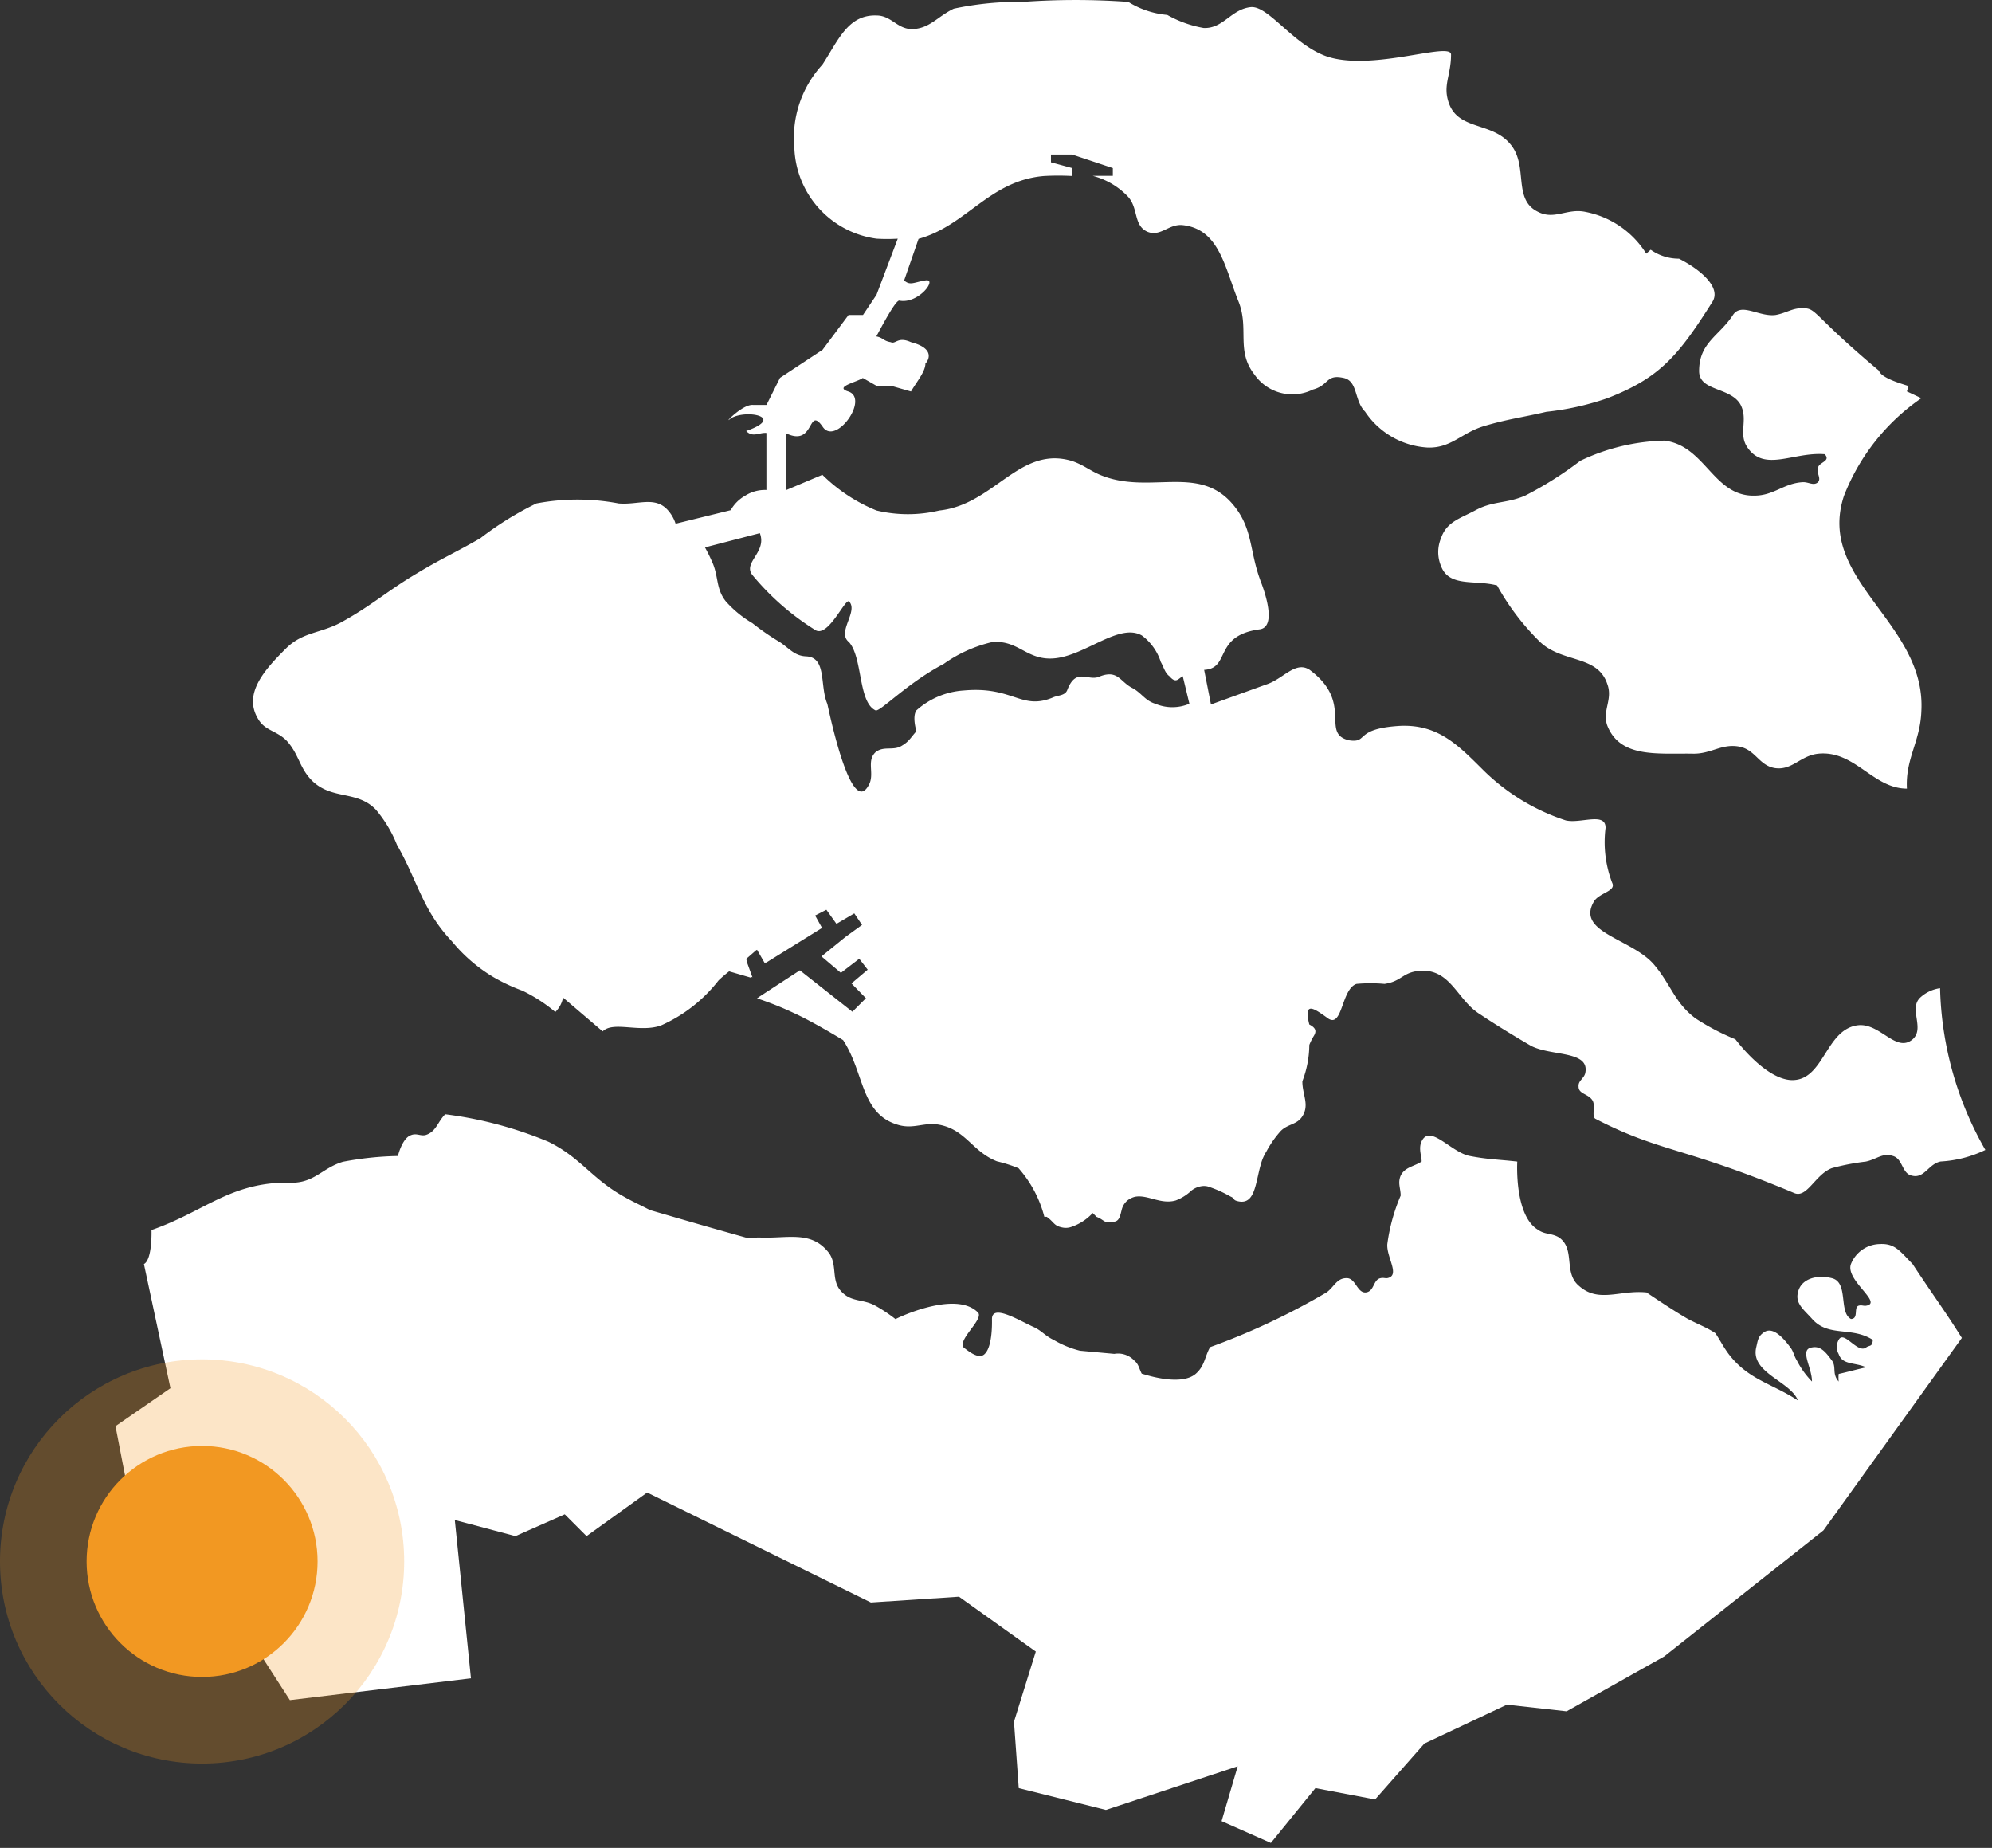 <svg xmlns="http://www.w3.org/2000/svg" xmlns:xlink="http://www.w3.org/1999/xlink" width="69" height="64" viewBox="0 0 69 64">
  <rect x="0" y="0" width="69" height="64" fill="#333333" stroke="none"/>
  <defs>
    <clipPath id="clip-Wallen_van_retranchement">
      <rect width="69" height="64"/>
    </clipPath>
  </defs>
  <g id="Wallen_van_retranchement" data-name="Wallen van retranchement" clip-path="url(#clip-Wallen_van_retranchement)">
    <g id="Group_1885" data-name="Group 1885" transform="translate(-14.609 -18.799)">
      <g id="kaartje" transform="translate(18.609 18.799)">
        <path id="Path_241" data-name="Path 241" d="M73.9,19.919c-.084-.188-.136-.287-.229-.46l1.9-.493c.254.657-.594,1.013-.262,1.445a8.968,8.968,0,0,0,2.167,1.9c.443.317,1.032-1.065,1.182-.985.342.345-.438,1.07,0,1.412.479.534.314,2.08.919,2.364.148.071,1.092-.941,2.364-1.609a4.756,4.756,0,0,1,1.675-.755c.938-.082,1.212.671,2.2.559,1.064-.121,2.213-1.229,2.988-.788a1.844,1.844,0,0,1,.656.919c.1.172.142.378.3.493.23.269.3.083.46,0l.23.952a1.516,1.516,0,0,1-1.182,0c-.37-.114-.48-.389-.821-.558-.4-.217-.482-.618-1.084-.394-.411.213-.835-.347-1.149.493-.082.173-.283.163-.46.229-1.128.487-1.387-.385-3.119-.229a2.722,2.722,0,0,0-1.642.69c-.147.221-.01.671,0,.723h0v.006s0,0,0-.005c-.183.2-.254.354-.492.492-.3.2-.631,0-.92.23-.342.318,0,.783-.262,1.182-.629,1.061-1.4-2.843-1.412-2.857-.267-.626-.011-1.6-.723-1.642-.41-.014-.576-.261-.919-.493a8.509,8.509,0,0,1-.952-.657,3.8,3.8,0,0,1-.92-.755C74.034,20.878,74.154,20.447,73.9,19.919Zm42.55,14.807a1.275,1.275,0,0,0-.69.329c-.4.39.175,1.067-.262,1.445-.569.476-1.112-.561-1.872-.493-1.165.121-1.185,1.981-2.364,1.9-.924-.079-1.9-1.42-1.9-1.412a8.112,8.112,0,0,1-1.379-.723c-.734-.55-.842-1.162-1.445-1.871-.764-.883-2.656-1.1-2.1-2.134.159-.349.808-.383.657-.69a3.935,3.935,0,0,1-.23-1.9c.011-.567-.864-.142-1.379-.263a7.27,7.27,0,0,1-2.915-1.8c-.837-.829-1.534-1.54-2.845-1.473-1.59.1-1.06.6-1.741.5-1.021-.234.178-1.295-1.373-2.444-.485-.315-.906.307-1.473.5-.762.274-1.189.43-1.942.7L90.961,23.7c.932-.051.3-1.194,1.942-1.406.664-.123-.005-1.713-.005-1.713l.005.006c-.381-1.034-.25-1.816-.971-2.645-1.195-1.377-2.892-.285-4.587-1-.368-.161-.552-.33-.937-.468-1.834-.574-2.712,1.506-4.62,1.707a4.7,4.7,0,0,1-2.176,0,5.756,5.756,0,0,1-1.875-1.236v0c-.5.21-.774.326-1.272.536V15.5c1.019.507.754-.957,1.272-.235.443.715,1.643-.959.9-1.205-.516-.159.306-.327.5-.469l.469.268h.5l.7.2c.209-.354.5-.689.5-.971,0,.017.474-.486-.5-.737-.46-.209-.53.084-.7,0-.26-.042-.26-.153-.5-.2.173-.316.675-1.278.8-1.239.667.128,1.337-.779.9-.7-.4.064-.53.19-.737,0l.5-1.44c1.671-.463,2.451-2.021,4.352-2.176a8.959,8.959,0,0,1,.971,0V6.322l-.737-.2V5.853h.737l1.406.469V6.59h-.7a2.579,2.579,0,0,1,1.205.7c.394.4.194,1.023.7,1.239.445.178.735-.278,1.206-.234,1.275.135,1.463,1.459,1.941,2.644.379.939-.094,1.7.549,2.527a1.6,1.6,0,0,0,2.028.526c.558-.145.446-.528,1.038-.408.534.092.379.781.77,1.172A2.8,2.8,0,0,0,98.695,16c.814.031,1.171-.5,1.942-.737.83-.249,1.321-.3,2.176-.5a9.552,9.552,0,0,0,2.109-.469c1.811-.7,2.455-1.453,3.649-3.348.3-.49-.41-1.107-1.162-1.487a1.683,1.683,0,0,1-.98-.31l-.154.136a3.2,3.2,0,0,0-2.1-1.445c-.634-.138-1.077.289-1.642,0-.9-.425-.332-1.577-.952-2.331-.63-.789-1.786-.489-2.134-1.412-.237-.636.066-.969.066-1.707,0-.466-2.717.594-4.3.065C94.047,2.051,93.2.7,92.583.746c-.692.068-.952.752-1.641.722a3.905,3.905,0,0,1-1.258-.452,3.067,3.067,0,0,1-1.367-.46.042.042,0,0,1,0,.009,25.441,25.441,0,0,0-3.615,0A10.8,10.8,0,0,0,82.29.8c-.566.265-.841.707-1.473.707-.5-.018-.7-.472-1.205-.472C78.624,1,78.284,1.9,77.737,2.74a3.74,3.74,0,0,0-.971,2.879,3.291,3.291,0,0,0,2.846,3.147,6.053,6.053,0,0,0,.736,0l-.736,1.944-.469.7h-.5l-.9,1.205-1.473.971-.469.938h-.469c-.382-.028-1.08.739-.77.468.528-.329,1.922-.05.536.435.229.24.452.045.7.068v1.975a1.273,1.273,0,0,0-.737.2,1.309,1.309,0,0,0-.5.5l-1.908.469a1.309,1.309,0,0,0-.268-.469c-.447-.5-1.037-.174-1.708-.234a7.642,7.642,0,0,0-2.845,0,11.2,11.2,0,0,0-1.942,1.205c-.84.486-1.341.7-2.176,1.205-1.047.617-1.557,1.107-2.645,1.708-.723.388-1.33.329-1.908.9-.739.735-1.5,1.569-.971,2.444.234.408.621.4.971.737.458.482.45.982.937,1.44.69.629,1.538.3,2.176.971A4.4,4.4,0,0,1,63,29.758h0c.742,1.3.876,2.256,1.908,3.348a5.525,5.525,0,0,0,1.44,1.239,6.348,6.348,0,0,0,1,.468,5.388,5.388,0,0,1,1.138.737.946.946,0,0,0,.268-.5l1.372,1.171c.371-.365,1.271.051,2.009-.2a5.186,5.186,0,0,0,2.008-1.567v0c.112-.105.232-.21.364-.312l.765.223-.009-.033.051.016-.172-.473-.043-.165.345-.3.03-.015.265.46.038-.024.007.013,1.942-1.206-.24-.43.389-.2.35.489.617-.363.269.4-.565.409-.818.663h0l-.022.018.672.57.636-.488.293.378-.562.476.5.513-.468.468-1.82-1.435-1.44.938.007,0-.052.033a11.15,11.15,0,0,1,1.258.5c.7.317,1.725.947,1.725.947.75,1.147.6,2.569,1.922,2.94.547.154.9-.121,1.456,0,.885.194,1.109.926,1.951,1.258a4.962,4.962,0,0,1,.75.24,4.081,4.081,0,0,1,.892,1.682h.084c.275.2.239.32.574.376a.581.581,0,0,0,.257-.02,1.787,1.787,0,0,0,.76-.488l.133.133c.275.105.254.236.541.167.244.026.272-.191.329-.406a.606.606,0,0,1,.2-.329.708.708,0,0,1,.256-.126c.44-.089.893.277,1.418.126a1.624,1.624,0,0,0,.537-.337.737.737,0,0,1,.434-.165.663.663,0,0,1,.114.011h.005a4.063,4.063,0,0,1,.8.352c.188.08.063.12.262.166.387.09.525-.2.625-.581.049-.185.089-.395.142-.6l.007-.024c.01-.038.021-.076.032-.113a1.6,1.6,0,0,1,.183-.408,3.615,3.615,0,0,1,.495-.707c.25-.25.559-.211.749-.509.253-.4,0-.745,0-1.206.009-.021.013-.042.021-.063a3.561,3.561,0,0,0,.219-1.177c0-.013,0-.026.006-.038a2.084,2.084,0,0,1,.161-.317c.07-.128.085-.25-.167-.379-.206-.838.17-.553.664-.2.491.307.449-1.032.971-1.205a5.365,5.365,0,0,1,.971,0c.614-.092.613-.412,1.25-.457.959-.048,1.227.843,1.86,1.367v0l.019.013a1.676,1.676,0,0,0,.207.146c.491.333,1.35.854,1.744,1.079.711.364,2.05.154,1.871.952-.056.193-.249.254-.229.46,0,.263.355.242.492.493.1.209-.054.553.1.623,2.241,1.16,3.061.968,6.862,2.561.454.213.731-.627,1.313-.854a8.026,8.026,0,0,1,1.182-.229c.368-.075.574-.307.919-.2.379.092.315.623.69.69.423.1.564-.412.985-.493a4.079,4.079,0,0,0,1.547-.4A11.8,11.8,0,0,1,116.452,34.726Z" transform="translate(-53.251 -0.5)" fill="#fff"/>
        <path id="Path_242" data-name="Path 242" d="M568.225,136.016a7.338,7.338,0,0,1,2.679-3.381l-.5-.235.057-.186-.28-.09c-.542-.18-.712-.331-.744-.441-2.335-1.957-2.15-2.176-2.648-2.163-.345-.014-.563.168-.937.234-.574.071-1.18-.443-1.473,0-.474.729-1.172.951-1.172,1.942,0,.712,1.1.545,1.44,1.172.265.526-.093,1,.234,1.473.59.866,1.6.145,2.678.234.223.246-.2.273-.234.469-.062.19.122.364,0,.5-.155.139-.323-.012-.536,0-.665.042-.987.466-1.673.466-1.422.026-1.694-1.737-3.114-1.905a7.086,7.086,0,0,0-2.913.7,12.512,12.512,0,0,1-1.908,1.205c-.65.279-1.107.179-1.708.5-.536.291-1.011.4-1.205.971a1.249,1.249,0,0,0,0,.971c.281.741,1.169.463,1.942.669a8.434,8.434,0,0,0,1.473,1.942c.78.757,2.005.45,2.344,1.474.2.536-.187.919,0,1.439.445,1.127,1.739.953,2.946.971.656.022,1.03-.381,1.674-.234.529.132.655.661,1.205.736.589.072.857-.428,1.473-.5,1.277-.132,1.895,1.208,3.08,1.208-.055-1.046.461-1.617.5-2.681C571.077,140.4,567.251,138.952,568.225,136.016Z" transform="translate(-508.352 -118.844)" fill="#fff"/>
        <path id="Path_243" data-name="Path 243" d="M1.485,472.072l.919,4.3L.5,477.686l.591,3.054L3,482.447l.165,2.692H5.228l1.313,2.036,6.272-.755-.559-5.483,2.1.558,1.708-.755.755.755,2.1-1.51,7.749,3.808,3.053-.2,2.66,1.9-.756,2.43.165,2.3,3.02.755,4.564-1.511-.558,1.9,1.707.755,1.543-1.9,2.068.393,1.708-1.937,2.856-1.346,2.069.23,3.382-1.9,5.515-4.367,4.794-6.665c-.624-.993-.843-1.253-1.708-2.561-.449-.457-.613-.721-1.149-.69a1.1,1.1,0,0,0-.984.69c-.209.56,1.124,1.348.525,1.445-.089.016-.152-.032-.262,0-.179.064.013.451-.262.46-.435-.227-.077-1.263-.657-1.412-.492-.131-1.075,0-1.181.493-.1.389.218.607.493.919.567.638,1.362.252,2.1.723-.014.254-.116.176-.23.263-.3.228-.773-.613-.952-.263a.5.5,0,0,0,0,.492c.131.389.58.282.952.46-.372.082-.6.15-.952.229a1.283,1.283,0,0,0,0,.263c-.241-.274-.07-.489-.23-.723-.2-.265-.376-.52-.689-.46-.459.065-.006.675-.006,1.182a2.93,2.93,0,0,1-.52-.723c-.113-.178-.112-.308-.23-.46-.254-.344-.635-.767-.951-.493-.171.125-.179.28-.23.493-.208.884,1.179,1.168,1.445,1.839-.922-.6-1.717-.715-2.4-1.609-.2-.271-.29-.47-.46-.722-.3-.2-.586-.3-.952-.492-.58-.333-1.436-.924-1.445-.924v.005c-.91-.091-1.65.382-2.331-.23-.543-.457-.11-1.276-.69-1.675-.258-.154-.478-.091-.722-.262-.831-.492-.722-2.353-.722-2.364-.651-.075-1.028-.072-1.675-.2-.648-.151-1.359-1.112-1.642-.493-.11.241.005.509.005.69-.26.175-.584.192-.727.492-.108.254,0,.435,0,.69a6.376,6.376,0,0,0-.462,1.675c-.038.456.462,1.092,0,1.182-.078.011-.132-.022-.229,0-.259.043-.217.438-.493.493-.324.055-.366-.5-.69-.493-.342,0-.426.3-.69.493a24.243,24.243,0,0,1-4.044,1.9h.005c-.192.349-.18.643-.493.919-.542.47-1.866-.011-1.866,0h-.005c-.1-.187-.1-.325-.262-.459a.77.77,0,0,0-.69-.23l-1.19-.109A3.425,3.425,0,0,1,33,474.7c-.31-.146-.424-.333-.723-.46-.518-.24-1.417-.79-1.417-.263.005.252,0,.977-.257,1.214-.194.186-.523-.074-.723-.229-.224-.269.72-.993.493-1.215-.785-.79-2.851.222-2.851.23h-.005a5.449,5.449,0,0,0-.69-.46c-.422-.237-.81-.123-1.149-.459-.443-.417-.116-1-.526-1.445-.6-.7-1.4-.419-2.331-.46-.2,0-.307.012-.493,0-1.278-.358-2.03-.577-3.316-.952-.356-.186-.583-.281-.952-.493-1.076-.613-1.458-1.328-2.561-1.871a13.7,13.7,0,0,0-3.573-.953h-.005c-.267.266-.312.613-.69.723-.184.032-.306-.076-.493,0-.306.1-.454.712-.454.723h-.005a11.1,11.1,0,0,0-1.9.2c-.677.2-.953.68-1.674.722a1.674,1.674,0,0,1-.427,0c-1.884.067-2.76,1.026-4.531,1.642C1.748,470.9,1.781,471.917,1.485,472.072Z" transform="translate(-0.5 -428.292)" fill="#fff"/>
      </g>
      <g id="pointer" transform="translate(-33.975 20)">
        <circle id="Ellipse_182" data-name="Ellipse 182" cx="7" cy="7" r="7" transform="translate(48.584 45.879)" fill="#f29822" opacity="0.252"/>
        <circle id="Ellipse_183" data-name="Ellipse 183" cx="4" cy="4" r="4" transform="translate(51.584 48.879)" fill="#f29822"/>
      </g>
    </g>
  </g>
</svg>
